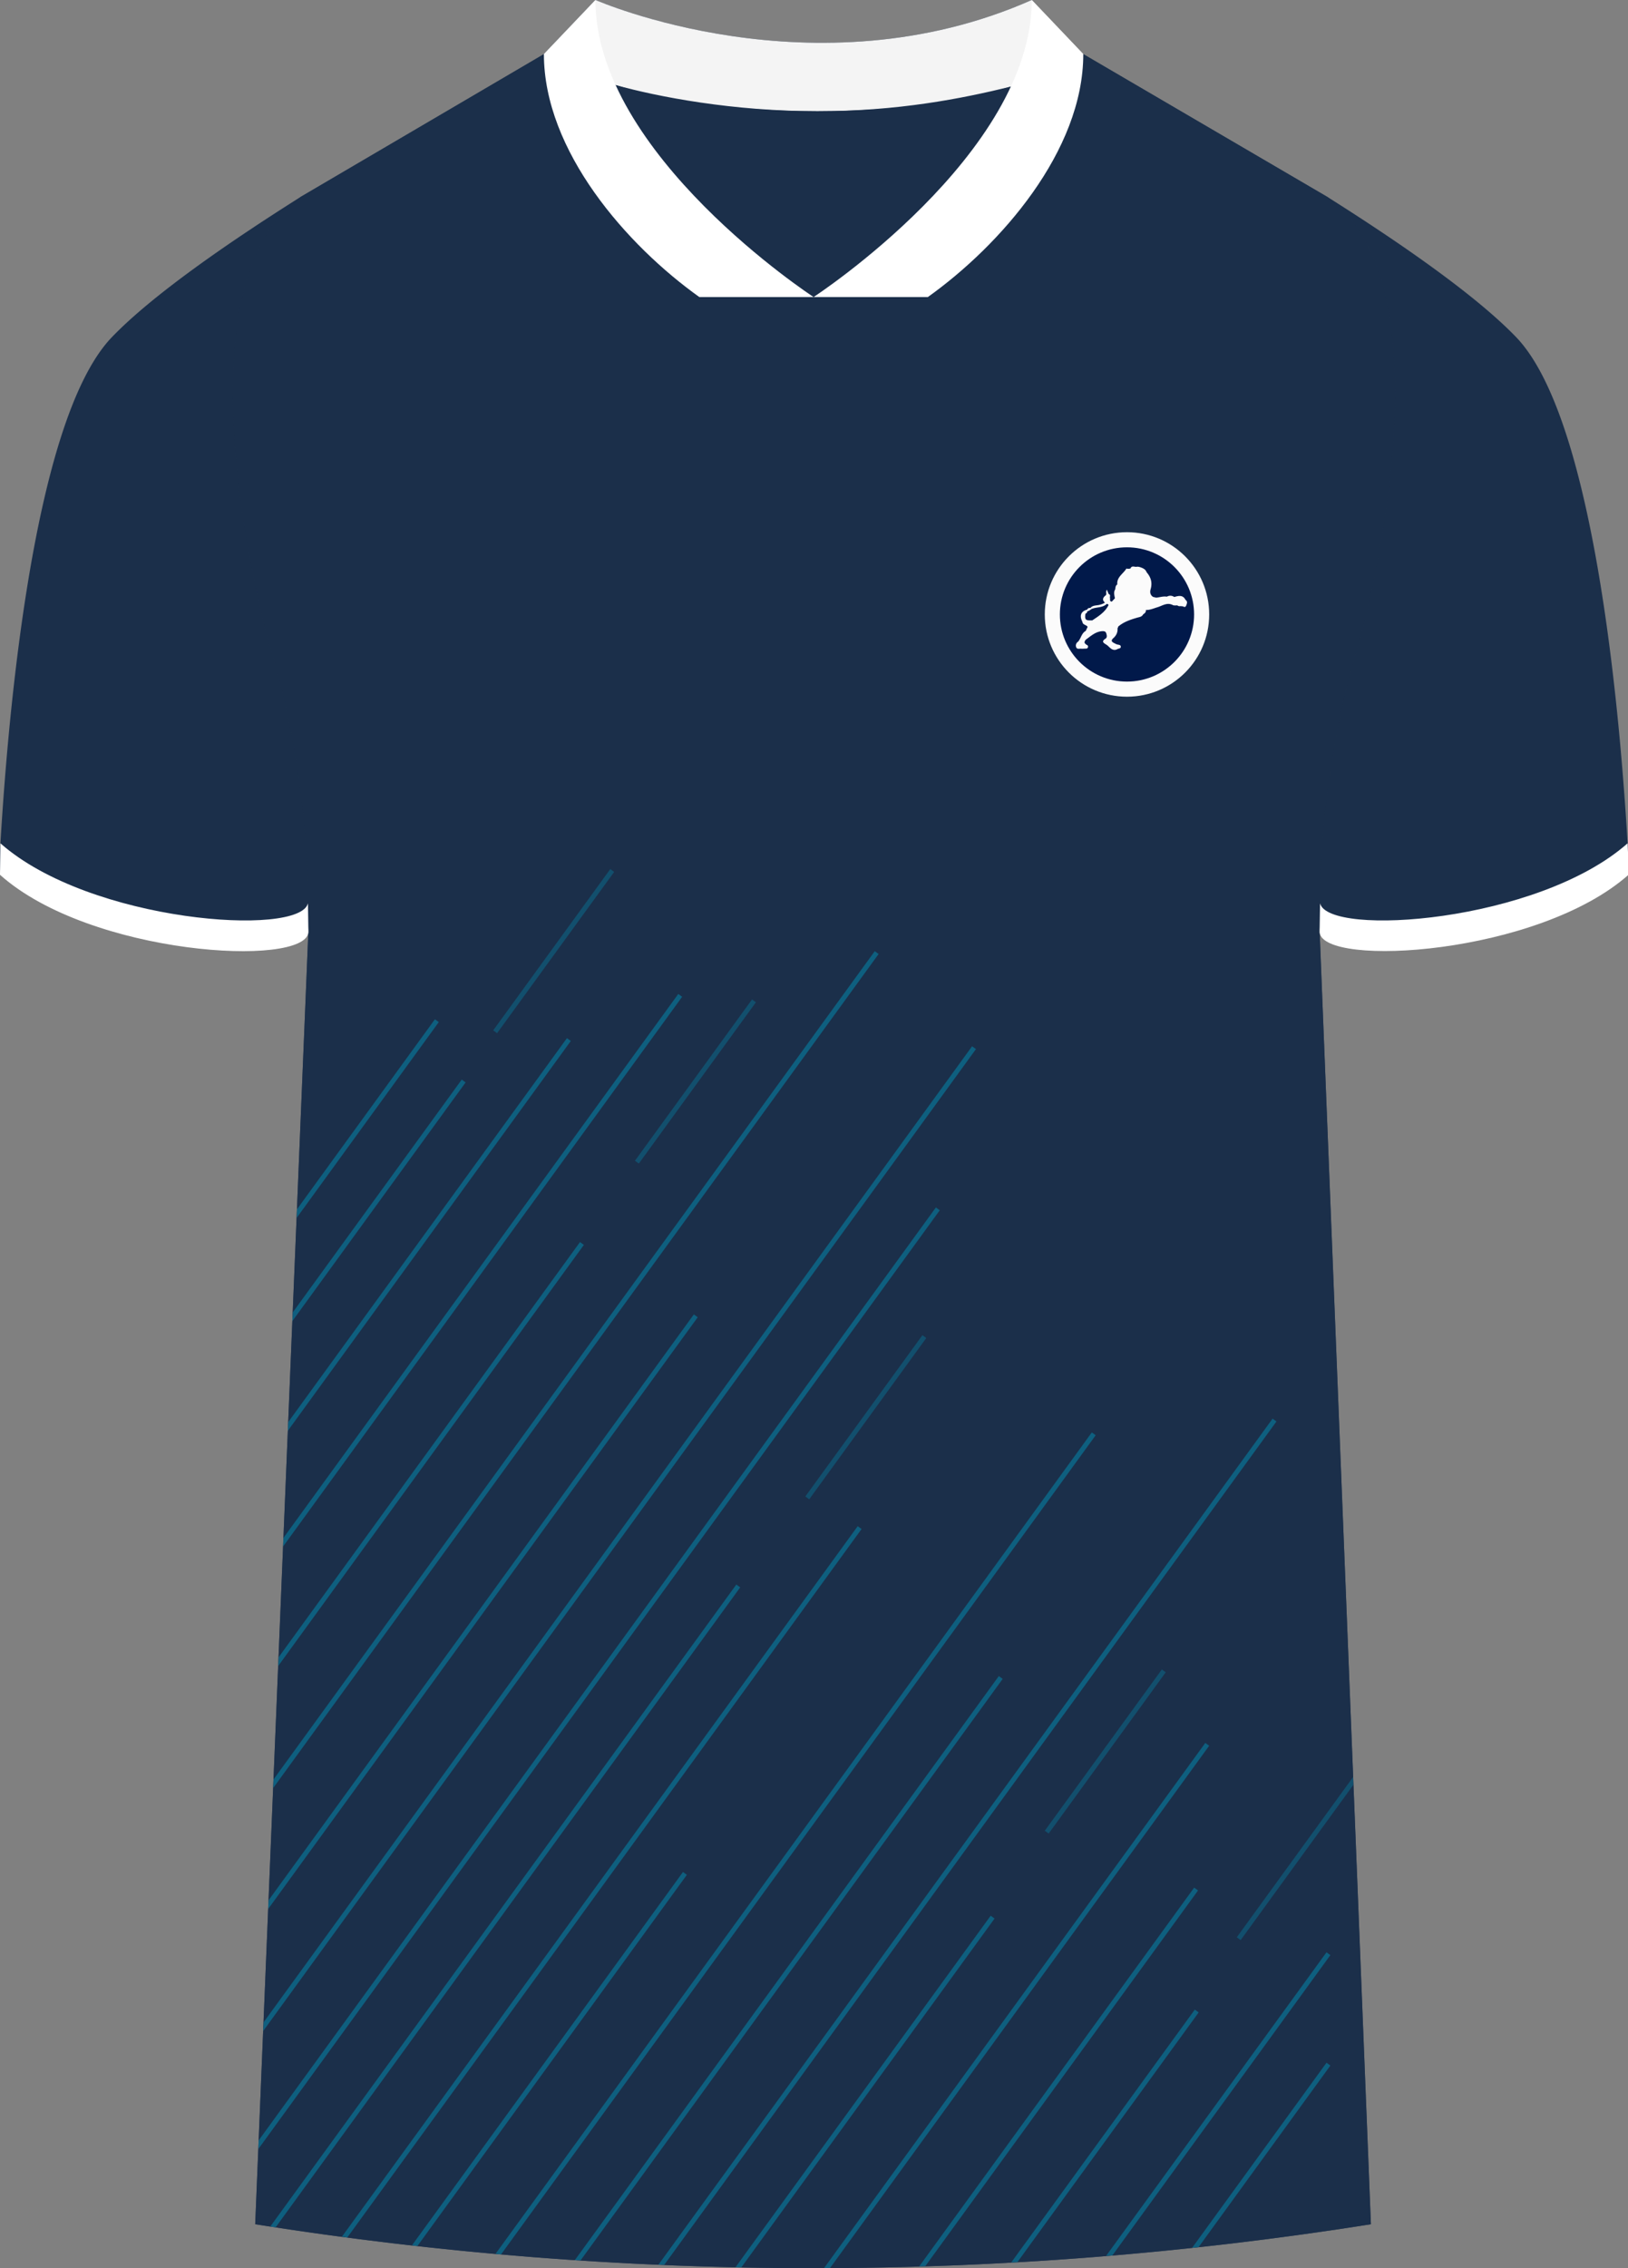<svg xmlns="http://www.w3.org/2000/svg" id="Laag_1" data-name="Laag 1" viewBox="0 0 359.06 500"><rect x="0" y="0" width="359.06" height="500" fill="#808080" stroke="none"/><defs><clipPath id="clippath"><path id="Body" d="m238.3 11.56 54.38 31.8c29.13 20.49 6.91 98.94 6.91 98.94s-8.95 26.4-8.59 61.93l11.35 286.08a786.54 786.54 0 0 1-246.07 0l11.77-286.08c.37-35.53-8.59-61.93-8.59-61.93s-22.22-78.45 6.91-98.94l54.21-31.8h117.71Z" class="cls-1"/></clipPath><style>.cls-1{fill:none}.cls-2{clip-path:url(#clippath)}.cls-3{fill:#01194a}.cls-4{fill:#f4f4f4}.cls-5{fill:#fff}.cls-6{fill:#fbfbfb}.cls-7{fill:#0099bc}.cls-8{fill:#1b2f4a}.cls-9{opacity:.4}.cls-10{opacity:.6}.cls-11{opacity:.76}</style></defs><g id="Sheffiled_UTD" data-name="Sheffiled UTD"><path id="Jersey_Color" d="M292.68 43.36c16.69 10.52 32.92 21.85 41.69 30.94 18.05 18.72 23.45 88.61 24.92 117.3-19.56 18.44-68.2 20.76-68.28 12.63l11.35 286.08a786.54 786.54 0 0 1-246.07 0l11.77-286.08c-.08 8.13-48.73 5.8-68.28-12.63C1.25 162.92 6.65 93.02 24.7 74.3c8.76-9.09 24.99-20.42 41.68-30.94l53.58-31.43L131.36 0s48.24 21.23 96.19 0l10.74 11.56 54.38 31.8Z" class="cls-8" data-name="Jersey Color"/><g class="cls-11"><g class="cls-2"><path d="M-.23 0h358.76v500H-.23z" class="cls-8"/><g class="cls-10"><path d="M21.901 520.22 206.41 266.171l.858.623L22.759 520.842z" class="cls-7"/></g><g class="cls-10"><path d="m-34.914 473.153 184.509-254.047.857.622-184.508 254.048z" class="cls-7"/></g><g class="cls-10"><path d="m-22.113 603.342 184.509-254.048.857.623-184.508 254.048z" class="cls-7"/></g><g class="cls-10"><path d="m4.655 590.478 184.509-254.047.857.623L5.513 591.101z" class="cls-7"/></g><g class="cls-10"><path d="M-56.587 527.845 127.92 273.797l.858.623L-55.73 528.468z" class="cls-7"/></g><g class="cls-10"><path d="M-59.47 482.89 125.04 228.843l.858.623-184.509 254.047z" class="cls-7"/></g><g class="cls-10"><path d="m-82.673 492.031 184.508-254.047.858.623-184.509 254.047z" class="cls-7"/></g><g class="cls-9"><path d="m108.776 227.135 25.82-35.553.858.623-25.82 35.553z" class="cls-7"/></g><g class="cls-9"><path d="m140.04 255.87 25.82-35.552.858.623-25.82 35.553z" class="cls-7"/></g><g class="cls-9"><path d="m177.618 329.88 25.821-35.553.858.623-25.821 35.552z" class="cls-7"/></g><g class="cls-9"><path d="m230.427 403.568 25.821-35.553.858.623-25.82 35.552z" class="cls-7"/></g><g class="cls-9"><path d="m272.77 427.055 25.821-35.553.858.623-25.821 35.553z" class="cls-7"/></g><g class="cls-10"><path d="M-88.59 478.733 95.92 224.686l.857.623-184.508 254.047z" class="cls-7"/></g><g class="cls-10"><path d="M29.885 484.688 214.393 230.64l.858.623L30.742 485.31z" class="cls-7"/></g><g class="cls-10"><path d="m8.419 463.722 184.508-254.047.858.623L9.276 464.345z" class="cls-7"/></g><g class="cls-10"><path d="M96.16 566.771 280.67 312.724l.858.623L97.018 567.394z" class="cls-7"/></g><g class="cls-10"><path d="M35.782 623.516 220.29 369.47l.858.623L36.64 624.139z" class="cls-7"/></g><g class="cls-10"><path d="m78.867 670.151 184.508-254.047.858.623L79.724 670.774z" class="cls-7"/></g><g class="cls-10"><path d="M81.321 638.255 265.83 384.208l.858.623L82.179 638.878z" class="cls-7"/></g><g class="cls-10"><path d="M56.29 569.807 240.8 315.76l.857.623L57.148 570.43z" class="cls-7"/></g><g class="cls-10"><path d="M-31.482 543.799 153.027 289.75l.857.623-184.508 254.048z" class="cls-7"/></g><g class="cls-10"><path d="m-33.878 666.71 184.509-254.047.858.623L-33.02 667.333z" class="cls-7"/></g><g class="cls-10"><path d="m33.988 676.344 184.508-254.047.858.623L34.845 676.967z" class="cls-7"/></g><g class="cls-10"><path d="m79.006 697.04 184.509-254.048.857.623L79.864 697.663z" class="cls-7"/></g><g class="cls-10"><path d="m108.054 708.75 184.509-254.047.857.623-184.508 254.047z" class="cls-7"/></g><g class="cls-10"><path d="M108.05 684.407 292.56 430.36l.857.623L108.908 685.03z" class="cls-7"/></g></g></g><g id="Collar"><g><path d="M227.55 0c-47.95 21.23-96.19 0-96.19 0l-11.4 11.93s17.44 12.57 60.3 12.59c41.56-.02 57.7-11.83 58.66-12.59L227.56 0Z" class="cls-4"/><path d="M179.57 65.48c-.25-.18-32.56-20.47-44.1-46.81 9.73 2.72 26.19 5.84 44.8 5.85 17.77 0 31.83-2.77 42.68-5.43-12.55 26.49-43.13 46.21-43.38 46.39Z" class="cls-8"/></g><g><path d="M154.24 65.48c-15.98-11.39-34.28-32.19-34.28-53.55L131.32 0c0 34.07 47.96 65.37 48.12 65.48h-25.21ZM204.64 65.48c15.98-11.39 34.28-32.19 34.28-53.55L227.56 0c0 34.07-47.96 65.37-48.12 65.48h25.21Z" class="cls-5"/></g></g><g id="Cuffs"><path d="M0 192.84c19.91 17.79 67.2 20.51 68.02 12.69-.01-.72-.09-5.69-.1-6.4-1.86 7.48-48.06 4.23-67.83-13.23L0 192.84Z" class="cls-5"/></g><g id="Cuffs-2" data-name="Cuffs"><path d="M359.29 192.73c-19.91 17.79-67.43 20.63-68.25 12.8.01-.72.09-5.69.1-6.4 1.86 7.48 48.06 4.23 67.83-13.23l.32 6.83Z" class="cls-5"/></g><g><circle cx="248.56" cy="135.45" r="18.13" class="cls-6"/><circle cx="248.56" cy="135.45" r="14.8" class="cls-3"/><g><path d="m246.53 138.45.09-.32c1.21-1.05 2.69-1.53 4.19-1.97.49-.14 1.05-.18 1.32-.74.36-.22.65-.48.6-.96.89.04 1.7-.35 2.52-.59 1.12-.33 2.14-1.15 3.42-.49.28.14.67.06 1.01.08 0 0-.01-.02-.02-.03 0 0 .01.02.02.03.2.16.43.2.68.15l.56.06c.31.2.55.17.7-.19.17-.44.37-.89-.15-1.24-.58-1.16-1.53-.91-2.48-.64-.53-.35-1.08-.36-1.64-.07-.8-.13-1.56.14-2.34.22-.23-.06-.47-.11-.7-.17-.64-.41-.72-1.07-.54-1.68.42-1.44.08-2.66-.88-3.75-.18-.54-.61-.8-1.09-1-.36-.14-.74-.27-1.11-.21-.46.08-1.09-.35-1.37.39l-.5.06c-.14-.01-.37-.08-.41-.03-.69 1.14-2.14 1.85-1.99 3.47.07 0 .13 0 .2.01.06.12.12.24.18.35-.06-.12-.12-.24-.18-.35-.07 0-.13 0-.2-.01-.39.26-.41.67-.45 1.08-.42.64-.19 1.31-.07 1.97-.23.25-.46.5-.69.74-.57-.05-.31-.53-.4-.81-.08-.27.21-.65-.23-.83l-.63.18c-.07.06-.14.11-.21.17-.54.49-.66.98-.04 1.5-.36.25-.76.39-1.19.5-.68.18-1.46.05-2 .66.09.08.18.17.26.25 1.06-.46 2.34-.22 3.28-1.07.14-.13.32.06.46.16a.773.773 0 0 1 0 0c-.76 1.61-2.21 2.49-3.61 3.43h-.61c-.91-.04-1.05-.28-.89-1.5h.01c.27-.06.37-.26.39-.51.38-.06.65-.32.96-.5-.09-.08-.18-.17-.26-.25-.29.03-.59.02-.7.38-1.39.35-1.78 1.33-1.07 2.69.06.7.86.64 1.15 1.11-.14.3-.28.59-.41.89-.79.43-.98 1.28-1.4 1.96-.07.12-.14.23-.22.35-.48.31-.68.78-.5 1.29.18.5.71.29 1.1.33.32.03.65-.02.97-.02.22 0 .43-.02.51-.25.11-.3-.02-.51-.33-.61l-.38-.36c-.07-.38.14-.66.39-.85 1.06-.76 2.03-1.67 3.46-1.77.47-.03.78.06.9.43.13.4.28.95-.15 1.22-.92.59-.5.91.14 1.29.3.18.55.45.81.69.5.45 1.05.68 1.69.31.26-.15.75-.09.73-.52-.01-.41-.42-.41-.74-.48-.25-.06-.49-.2-.72-.32-.57-.28-.76-.57-.17-1.1.64-.56 1-1.31.91-2.21M244.47 130.82c-.1-.24-.2-.47-.36-.84-.18.37-.16.61-.12.86 0 .11-.02.22-.03.34l.63-.18c-.04-.06-.08-.11-.12-.17Z" class="cls-6"/></g></g></g></svg>